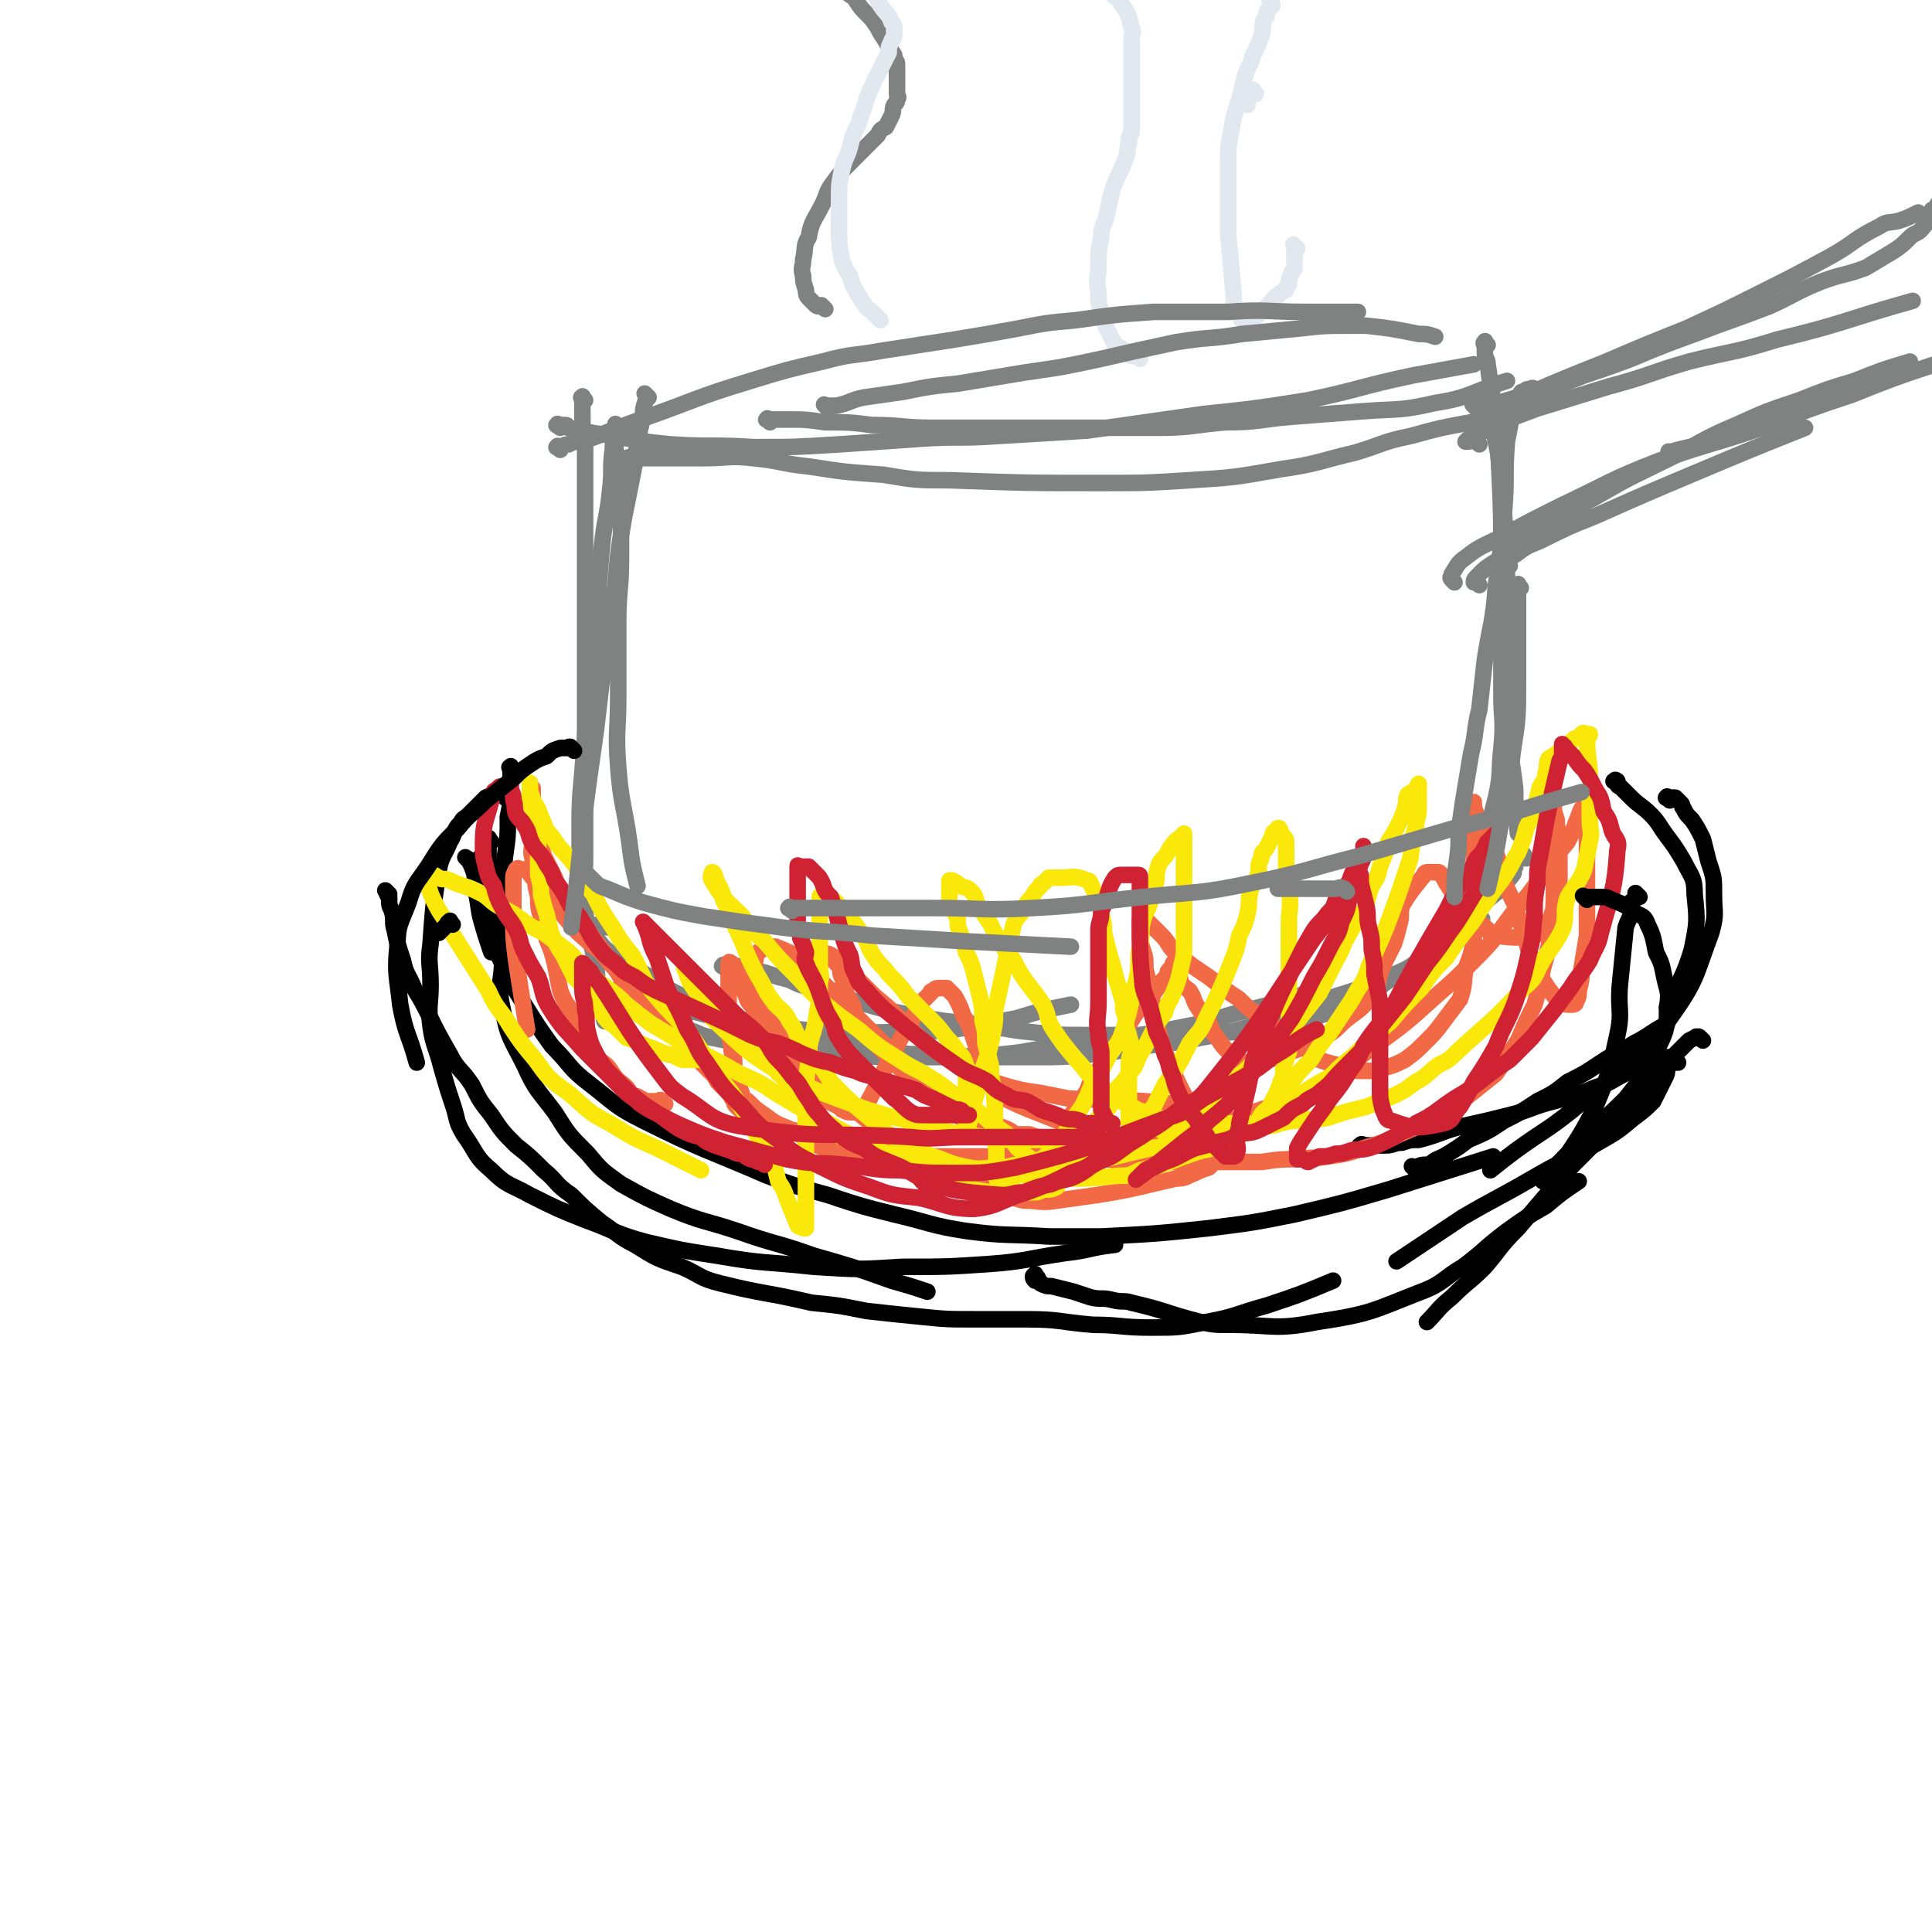 <svg viewBox='0 0 700 700' version='1.1' xmlns='http://www.w3.org/2000/svg' xmlns:xlink='http://www.w3.org/1999/xlink'><g fill='none' stroke='#000000' stroke-width='6' stroke-linecap='round' stroke-linejoin='round'><path d='M186,279c-1,-1 -1,-2 -1,-1 -1,0 0,0 0,1 0,1 0,1 0,3 0,2 0,2 0,4 0,5 0,5 -1,10 0,7 0,7 -1,14 -1,9 -1,9 -1,18 0,10 0,10 0,19 0,9 -2,9 0,18 2,11 3,11 8,21 4,9 5,9 11,17 5,8 5,8 12,15 5,6 5,6 12,11 9,5 9,5 18,9 12,5 12,4 24,8 14,5 14,4 28,9 14,4 14,4 28,9 7,2 7,2 13,4 '/><path d='M175,312c-1,-1 -1,-2 -1,-1 -1,1 0,2 0,5 0,3 0,3 0,7 0,4 0,4 1,9 2,8 2,8 6,15 4,9 4,9 9,17 5,8 5,8 10,15 7,7 6,8 14,14 9,7 9,8 19,13 22,11 22,10 45,20 11,4 11,4 22,7 12,4 12,4 24,7 13,3 13,4 26,6 15,2 15,1 30,2 10,0 10,0 19,0 20,-1 20,-1 39,-3 16,-2 16,-2 31,-5 17,-4 17,-4 34,-9 19,-6 19,-6 38,-12 '/><path d='M183,289c-1,-1 -1,-1 -1,-1 -1,-1 -1,0 -2,0 -2,0 -2,0 -4,1 -1,1 -1,1 -2,2 -2,2 -2,2 -4,4 -2,2 -2,1 -3,3 -3,3 -2,4 -4,7 -2,5 -3,5 -4,10 -2,13 -2,13 -3,27 -1,7 0,7 0,15 0,7 -1,7 0,15 1,7 2,7 4,15 2,7 2,7 4,13 2,6 1,6 4,11 5,7 4,8 10,13 6,6 7,5 14,9 10,5 10,5 20,9 11,4 11,5 22,8 13,3 13,3 26,5 17,3 17,2 35,4 16,1 16,1 32,0 16,0 16,0 31,-1 14,-1 14,-2 28,-4 9,-1 9,-2 18,-3 '/><path d='M141,324c-1,-1 -2,-2 -1,-1 0,0 0,1 1,2 0,3 0,3 1,5 1,4 0,4 1,7 1,5 1,5 3,11 1,5 2,5 4,10 3,5 3,5 6,11 3,6 3,6 7,13 3,6 4,5 8,11 3,6 3,6 7,11 4,6 4,6 9,11 5,4 5,4 10,9 5,4 4,5 10,9 5,5 5,5 11,10 6,4 6,5 12,8 8,5 8,5 17,8 7,3 6,4 14,6 16,4 16,3 33,7 10,1 10,1 20,3 9,1 9,1 19,2 10,1 10,1 20,1 9,0 9,0 19,0 12,0 12,1 24,2 10,0 10,1 21,1 10,0 10,0 20,-2 11,-2 11,-3 22,-6 12,-4 12,-4 24,-9 '/><path d='M376,463c-1,-1 -1,-2 -1,-1 -1,0 -1,1 0,2 0,0 1,0 1,0 1,0 1,1 1,1 2,1 2,1 4,1 4,1 4,1 8,2 3,1 3,1 6,2 4,1 4,0 8,1 4,1 4,0 7,1 13,3 13,4 25,7 5,1 5,1 11,1 15,0 16,2 31,-1 20,-3 20,-4 38,-11 8,-3 8,-5 15,-9 8,-6 8,-7 16,-13 7,-5 7,-5 14,-9 6,-5 6,-5 12,-9 '/><path d='M494,416c-1,-1 -2,-1 -1,-1 0,-1 1,0 2,0 2,0 2,0 3,0 2,0 2,0 4,0 3,0 3,-1 6,-1 3,-1 3,-1 6,-1 8,-2 8,-3 16,-5 9,-2 9,-2 17,-4 8,-2 8,-3 16,-5 7,-2 8,-2 15,-5 7,-2 6,-3 13,-6 6,-3 6,-3 13,-5 '/><path d='M513,424c-1,-1 -1,-1 -1,-1 -1,-1 0,0 0,0 0,0 1,0 1,0 2,-1 2,-1 5,-1 2,-2 3,-2 5,-3 5,-3 5,-3 9,-6 7,-3 7,-3 13,-7 6,-3 6,-3 12,-7 6,-3 6,-3 11,-7 6,-3 6,-3 12,-7 6,-4 6,-3 12,-7 6,-3 6,-4 12,-7 '/><path d='M617,377c-1,-1 -1,-1 -1,-1 -1,-1 -1,0 -1,0 0,0 0,0 0,0 0,0 0,0 0,0 -1,-1 0,0 0,0 -1,0 -1,0 -3,1 -1,1 -1,1 -3,3 -2,2 -2,2 -5,5 -2,2 -2,3 -4,6 -3,3 -3,4 -6,7 -5,5 -6,5 -11,10 -4,5 -4,5 -9,10 -6,6 -6,6 -12,13 -6,7 -6,7 -12,14 -7,7 -6,7 -12,14 -6,6 -6,5 -12,11 -5,4 -5,5 -9,9 '/><path d='M608,385c-1,-1 -1,-2 -1,-1 -1,0 -1,1 -1,1 -1,1 -1,1 -2,2 0,2 0,2 -1,4 -1,2 -1,2 -2,4 -1,2 -1,2 -2,4 -3,3 -3,3 -7,6 -6,5 -6,5 -13,9 -12,7 -12,6 -24,13 -12,7 -13,7 -25,14 -12,8 -12,8 -24,16 '/><path d='M170,312c-1,-1 -2,-2 -1,-1 0,0 1,0 1,1 1,2 1,2 2,5 0,4 0,4 1,9 1,7 1,6 3,13 1,3 1,3 2,6 '/><path d='M178,305c-1,-1 -1,-2 -1,-1 -1,0 0,0 0,1 0,2 0,2 0,5 0,8 0,8 0,17 0,5 0,5 0,10 '/></g>
<g fill='none' stroke='#808282' stroke-width='6' stroke-linecap='round' stroke-linejoin='round'><path d='M224,165c-1,-1 -1,-1 -1,-1 -1,-1 0,-1 0,-1 0,-1 0,-1 0,-2 0,-1 0,-1 0,-2 0,-1 0,-1 0,-2 0,-1 0,-1 0,-1 0,-1 0,-1 0,-1 0,-1 0,-2 0,-1 0,0 0,1 0,2 0,4 -1,3 -1,7 -1,7 0,7 -1,15 -1,10 -2,10 -3,21 -1,12 -1,12 -2,25 -1,14 -1,14 -3,29 -1,14 -1,14 -2,27 -1,11 -1,11 -1,23 0,7 0,7 0,14 0,9 0,9 0,18 '/><path d='M212,145c-1,-1 -1,-2 -1,-1 -1,0 0,0 0,1 0,2 0,2 0,4 0,6 0,6 1,11 0,8 0,8 0,15 0,10 0,10 0,19 0,12 0,12 0,23 0,12 0,12 0,23 0,13 0,13 0,26 0,10 0,10 0,20 0,12 0,12 0,24 0,10 -1,10 0,20 1,10 2,10 4,20 1,10 1,10 3,20 '/><path d='M225,360c-1,-1 -2,-2 -1,-1 0,0 1,0 3,1 2,1 2,0 3,1 3,1 3,2 6,3 6,1 6,1 12,2 7,1 7,2 14,3 9,2 9,2 18,3 10,1 10,1 20,2 11,1 11,0 22,0 12,0 12,0 24,-1 11,-2 11,-2 22,-4 10,-3 10,-3 20,-5 '/><path d='M220,336c-1,-1 -1,-1 -1,-1 -1,-1 -1,0 -1,0 -1,0 -1,0 -1,0 -1,0 -1,0 -1,1 0,0 0,1 0,2 0,1 -1,1 0,2 2,2 2,3 5,5 5,4 5,3 11,7 9,5 8,6 18,10 10,5 10,4 21,8 11,3 11,4 22,6 11,3 11,3 23,4 11,2 12,2 23,2 12,1 12,1 24,0 11,-1 11,-2 22,-3 12,-2 12,-2 23,-3 11,-2 11,-2 21,-4 11,-2 11,-3 23,-6 12,-3 12,-3 24,-7 '/><path d='M263,351c-1,-1 -2,-1 -1,-1 0,-1 0,0 1,0 2,0 2,0 4,0 3,1 3,1 6,2 3,0 3,0 6,1 3,1 3,1 7,2 4,2 4,2 9,3 8,3 8,3 16,5 10,3 10,3 20,5 11,2 11,2 22,3 10,1 10,2 21,3 9,1 9,1 18,1 5,0 5,0 11,0 8,0 8,0 16,0 12,0 12,0 23,-1 10,0 10,0 20,-2 8,-1 8,-1 16,-4 7,-2 7,-2 14,-6 5,-2 5,-2 10,-6 10,-6 9,-6 19,-13 8,-5 8,-5 16,-10 '/><path d='M240,372c-1,-1 -2,-2 -1,-1 1,0 2,0 4,1 3,1 3,0 6,1 4,1 4,2 9,3 5,1 5,1 11,2 9,1 9,2 18,2 10,2 10,1 20,2 11,1 11,1 23,1 12,0 12,0 24,0 11,0 11,0 22,0 9,0 9,0 19,-1 10,-1 10,-1 19,-3 11,-1 11,-1 21,-3 11,-2 11,-2 21,-5 11,-4 11,-4 22,-8 11,-4 11,-3 22,-8 11,-4 11,-5 21,-10 3,-1 3,-1 5,-2 '/><path d='M539,125c-1,-1 -1,-2 -1,-1 -1,0 0,1 0,2 0,1 0,1 0,2 0,2 1,2 1,4 1,7 1,7 2,13 2,21 2,21 4,42 1,14 1,14 1,28 1,14 1,14 1,27 1,12 0,12 0,23 0,11 1,11 2,21 0,8 0,8 1,16 '/><path d='M539,148c-1,-1 -2,-2 -1,-1 0,0 0,0 1,1 1,1 1,1 1,3 1,2 1,2 1,5 1,4 1,4 2,9 1,21 1,21 1,43 0,11 0,11 0,22 0,11 0,11 0,22 0,9 1,9 0,19 -1,9 0,9 -2,18 -2,8 -2,8 -5,17 -2,9 -2,9 -4,18 -3,7 -2,7 -5,13 -3,7 -3,7 -8,13 -5,6 -5,6 -10,12 '/><path d='M553,311c-1,-1 -1,-2 -1,-1 -1,0 -1,0 -2,1 -1,1 -1,1 -1,3 -1,1 0,2 -1,3 -4,5 -4,5 -9,9 -7,6 -7,6 -14,11 -4,4 -4,4 -8,7 '/><path d='M547,205c-1,-1 -1,-1 -1,-1 -1,-1 0,-1 0,-1 1,-1 1,-1 1,-1 1,-1 1,-1 2,-1 4,-3 4,-3 9,-5 10,-5 10,-5 20,-9 18,-8 18,-8 37,-16 19,-8 19,-8 39,-16 '/><path d='M536,212c-1,-1 -1,-1 -1,-1 -1,-1 -1,0 -1,0 0,-1 0,-1 2,-3 2,-2 2,-2 5,-4 5,-3 5,-3 10,-7 5,-3 5,-3 11,-7 9,-6 9,-6 18,-11 12,-7 13,-7 25,-13 12,-6 12,-7 24,-12 11,-5 11,-5 23,-9 10,-4 10,-4 20,-7 10,-4 10,-4 20,-7 '/><path d='M536,161c-1,-1 -1,-1 -1,-1 -2,-1 -2,0 -3,0 0,0 0,0 -1,0 0,0 0,0 0,0 1,-1 1,-1 3,-2 4,-2 4,-2 7,-4 8,-3 8,-3 16,-6 13,-4 13,-4 26,-8 15,-4 15,-5 29,-9 16,-4 16,-3 32,-8 25,-6 24,-7 49,-14 '/><path d='M551,146c-1,-1 -2,-1 -1,-1 0,-1 0,0 1,0 1,0 1,0 1,0 2,-1 2,-1 4,-1 4,-2 4,-2 8,-4 5,-2 5,-2 10,-4 9,-3 9,-3 17,-6 12,-5 12,-5 23,-9 13,-5 14,-5 27,-10 9,-4 9,-5 19,-9 8,-3 8,-2 16,-5 5,-3 5,-3 10,-6 3,-2 3,-2 6,-5 2,-2 3,-1 5,-4 1,-1 1,-1 2,-3 0,-1 0,-1 1,-2 0,0 0,0 0,0 1,0 1,0 1,0 1,0 1,0 1,0 1,-1 0,-3 0,-3 0,0 0,1 -1,2 0,0 -1,0 -1,0 0,0 0,1 0,1 0,2 0,2 0,3 '/><path d='M606,165c-1,-1 -1,-1 -1,-1 -1,-1 0,0 0,0 0,0 0,0 0,0 0,0 -1,0 0,0 2,-1 3,-1 7,-2 4,-1 4,-1 8,-2 8,-2 8,-2 15,-5 10,-3 10,-3 19,-7 7,-3 7,-3 14,-5 6,-3 6,-3 12,-5 6,-3 6,-3 12,-5 '/><path d='M203,155c-1,-1 -2,-1 -1,-1 0,-1 0,0 1,0 1,0 1,0 2,0 1,0 0,1 1,1 9,2 9,2 17,3 10,2 10,2 20,3 15,1 15,0 30,1 15,0 15,0 31,-1 15,-1 15,-1 29,-2 14,-1 14,0 28,-1 17,-1 17,-1 33,-2 21,-3 21,-3 42,-6 19,-2 19,-2 38,-5 19,-4 19,-5 38,-9 11,-2 11,-2 22,-4 '/><path d='M279,153c-1,-1 -2,-1 -1,-1 0,-1 0,0 1,0 1,0 1,0 1,0 3,0 3,0 6,0 6,0 6,0 13,1 9,0 9,0 17,1 11,0 11,1 22,1 13,0 13,0 26,0 14,0 14,0 29,0 13,0 13,0 26,0 13,0 13,-1 25,-2 12,0 12,-1 24,-2 13,-1 13,-1 26,-2 13,-1 13,0 26,-3 13,-2 13,-4 26,-8 '/><path d='M299,112c-1,-1 -1,-1 -1,-1 -1,-1 0,0 0,0 0,0 0,0 0,0 0,0 0,0 0,0 -1,-1 0,0 0,0 0,0 -1,0 -1,0 -1,0 -1,0 -2,-1 -1,-1 -1,-1 -2,-2 -1,-1 -1,-2 -1,-3 -1,-3 -1,-3 -1,-5 -1,-3 0,-3 0,-6 1,-4 0,-5 2,-8 1,-6 2,-6 5,-12 2,-4 1,-4 4,-8 3,-4 3,-4 6,-7 3,-3 3,-3 6,-6 2,-2 2,-2 4,-4 1,-2 1,-2 3,-3 1,-2 1,-2 2,-4 1,-2 0,-2 1,-4 1,-1 1,-1 1,-2 1,-1 0,-1 0,-2 0,-1 0,-1 0,-2 0,-2 0,-2 0,-3 0,-1 0,-1 0,-2 0,-2 0,-2 0,-4 0,-1 -1,-1 -1,-3 -2,-3 -2,-3 -3,-5 -2,-3 -2,-3 -3,-5 -2,-3 -2,-3 -4,-5 -2,-2 -2,-2 -4,-5 -1,-2 -2,-1 -3,-3 -1,-2 -1,-2 -2,-3 -1,-3 -1,-3 -2,-5 -1,-2 -1,-2 -2,-4 -1,-2 -1,-2 -1,-3 '/></g>
<g fill='none' stroke='#E1E8EF' stroke-width='6' stroke-linecap='round' stroke-linejoin='round'><path d='M319,116c-1,-1 -1,-1 -1,-1 -1,-1 0,0 0,0 0,0 0,0 -1,-1 -1,-1 -1,-1 -1,-1 -1,-1 -2,-1 -3,-3 -1,-1 -1,-2 -2,-3 -2,-4 -2,-3 -3,-7 -2,-3 -2,-3 -3,-6 -1,-6 -1,-6 -1,-11 0,-5 0,-5 0,-10 0,-6 0,-6 1,-11 1,-5 2,-5 3,-9 1,-4 1,-4 3,-8 1,-3 1,-3 2,-6 1,-3 1,-3 2,-6 2,-3 1,-3 3,-6 1,-2 1,-2 2,-4 1,-2 1,-2 2,-4 0,-2 0,-2 1,-4 0,-1 1,-1 1,-2 0,-1 0,-1 0,-3 0,-1 0,-1 -1,-2 -1,-3 -2,-3 -4,-6 -1,-2 -1,-2 -2,-4 -2,-2 -2,-1 -4,-3 -2,-2 -2,-2 -3,-3 -3,-3 -3,-2 -5,-4 -2,-2 -2,-2 -5,-4 -1,-1 -1,-1 -2,-1 '/><path d='M413,130c-1,-1 -1,-1 -1,-1 -1,-1 0,0 0,0 0,0 0,0 0,0 0,0 0,0 -1,0 -1,0 -1,0 -1,0 -2,-1 -2,-2 -4,-3 -2,-1 -2,-1 -3,-3 -1,-2 -1,-2 -2,-4 -1,-3 -2,-3 -2,-6 -1,-3 -1,-3 -1,-7 -1,-5 0,-5 0,-10 0,-5 0,-5 1,-10 0,-4 1,-4 2,-8 1,-5 1,-5 2,-9 1,-3 1,-3 3,-7 1,-3 1,-2 2,-5 1,-2 0,-2 1,-5 0,-2 0,-2 1,-4 0,-2 0,-2 0,-4 0,-2 0,-2 0,-4 0,-1 0,-1 0,-3 0,-2 0,-2 0,-3 0,-3 0,-3 0,-5 0,-2 0,-2 0,-5 0,-2 0,-2 0,-4 0,-3 0,-3 0,-5 0,-3 1,-3 0,-5 -1,-4 -1,-5 -4,-9 -1,-2 -1,-1 -3,-3 -2,-2 -2,-2 -4,-4 -1,-1 -1,-1 -3,-2 -3,-1 -3,-1 -5,-2 -2,-1 -2,-1 -3,-2 -2,-1 -2,-1 -4,-2 -1,-1 -1,-1 -2,-2 -1,-2 -2,-2 -1,-4 0,-3 1,-4 3,-6 3,-4 3,-4 7,-7 '/><path d='M455,34c-1,-1 -1,-2 -1,-1 -1,0 -1,1 -1,2 -1,1 -1,1 -1,3 '/><path d='M470,90c-1,-1 -1,-1 -1,-1 -1,-1 0,0 0,0 0,1 0,1 0,1 0,1 0,1 0,2 0,1 0,1 0,2 0,2 0,2 0,3 0,1 -1,1 -1,2 -1,2 -1,2 -1,4 -1,1 -1,1 -1,2 -2,1 -2,1 -3,2 -2,1 -1,1 -3,3 -1,1 -1,1 -2,2 -1,1 -1,1 -2,2 -1,1 -1,1 -1,1 -2,1 -2,1 -3,2 -1,0 -1,0 -2,-1 -1,-1 0,-1 -1,-2 -1,-1 -1,-1 -1,-2 -1,-2 -1,-2 -1,-5 -1,-11 -1,-11 -2,-22 0,-7 0,-7 0,-13 0,-7 0,-7 0,-13 0,-6 0,-6 1,-11 1,-6 1,-6 3,-12 1,-4 1,-4 2,-8 1,-4 2,-4 3,-8 2,-4 2,-4 3,-7 1,-3 0,-3 1,-6 1,-1 1,-1 1,-3 1,-1 1,-1 2,-2 0,-1 -1,-1 -1,-2 0,0 0,0 0,-1 0,-1 0,-1 0,-2 0,-1 0,-1 0,-2 0,-2 0,-2 0,-3 0,-2 0,-2 0,-3 0,-3 0,-3 2,-6 1,-4 2,-3 4,-7 1,-1 1,-1 2,-3 '/></g>
<g fill='none' stroke='#F26946' stroke-width='6' stroke-linecap='round' stroke-linejoin='round'><path d='M241,400c-1,-1 -1,-1 -1,-1 -1,-1 -1,0 -2,0 0,0 0,0 -1,0 -1,0 -1,0 -2,0 0,0 0,0 -1,0 -1,0 -1,-1 -2,-1 -1,-1 -2,-1 -3,-1 -1,-1 -1,-2 -2,-3 -2,-2 -3,-2 -5,-5 -2,-3 -2,-3 -5,-5 -2,-4 -2,-4 -4,-7 -3,-4 -3,-4 -5,-9 -3,-5 -3,-4 -5,-9 -1,-5 -1,-5 -2,-10 -1,-4 -1,-4 -3,-9 -1,-4 -1,-4 -2,-8 -1,-3 -1,-4 -1,-7 -1,-4 -1,-4 -1,-7 -1,-4 -1,-4 -1,-7 -1,-3 0,-3 0,-7 0,-3 0,-3 0,-6 0,-2 0,-2 0,-4 0,-2 0,-2 0,-4 0,-2 0,-2 0,-4 0,0 0,-1 0,0 0,0 0,1 0,2 0,3 0,3 0,7 0,3 0,3 1,7 1,4 2,4 3,8 2,4 2,4 4,8 2,5 2,5 4,9 4,5 4,5 8,10 3,5 4,5 7,10 4,4 3,5 7,9 4,4 4,4 7,8 4,4 4,4 7,7 3,3 3,4 6,7 5,5 5,5 10,10 2,2 2,2 3,4 2,2 2,2 4,4 1,1 1,2 2,3 0,1 0,1 1,2 0,0 0,0 1,1 0,0 0,0 1,1 0,0 0,-1 0,-1 0,-1 0,-1 0,-2 0,-3 0,-3 -1,-6 0,-2 0,-2 -1,-5 -1,-2 -1,-2 -1,-5 -1,-3 -1,-3 -1,-6 -1,-3 -1,-2 -1,-5 -1,-3 0,-3 0,-6 0,-3 0,-3 0,-6 0,-2 0,-2 0,-4 0,-2 0,-2 0,-4 0,-1 0,-1 0,-2 0,0 0,0 0,0 0,-1 0,-1 0,-2 0,0 0,0 0,0 0,-1 1,0 1,0 1,1 1,1 2,2 0,1 0,1 1,2 0,2 0,2 1,4 1,1 0,1 1,3 1,3 1,3 3,5 1,3 1,3 2,6 1,4 0,4 2,7 2,4 3,4 6,7 2,2 3,2 5,5 2,2 2,3 5,5 2,2 2,2 4,3 3,1 3,1 5,2 2,1 2,1 3,2 1,0 1,1 3,1 1,0 1,0 2,0 1,0 2,0 3,-1 7,-13 7,-14 14,-27 2,-2 2,-2 3,-4 1,-3 1,-3 2,-5 1,-2 1,-2 3,-4 1,-1 1,-1 2,-2 0,0 0,-1 1,-1 1,-1 1,-1 3,-1 0,0 0,0 0,0 1,0 1,0 2,0 1,1 1,1 2,2 1,1 1,1 2,3 1,2 1,2 2,5 2,3 2,3 3,6 1,3 1,3 2,6 1,3 1,3 3,6 1,3 0,3 2,6 1,2 1,3 3,5 10,5 11,5 21,9 2,1 2,0 4,-1 2,-2 2,-2 3,-4 2,-3 2,-3 4,-6 1,-3 1,-3 3,-6 7,-10 7,-10 14,-21 2,-3 3,-3 5,-6 2,-2 2,-2 4,-5 1,-2 2,-2 3,-4 0,-1 0,-1 1,-2 1,-1 1,-1 1,-2 1,-1 1,-1 1,-1 0,-1 0,-2 0,-1 0,0 0,1 0,2 0,2 1,2 1,4 1,1 0,1 1,3 1,2 2,2 3,3 2,3 1,3 3,6 2,3 2,3 4,5 1,3 1,4 3,6 2,3 2,3 4,5 1,2 1,2 3,3 2,1 3,1 5,1 3,0 3,0 6,-1 5,-1 5,-1 9,-3 5,-2 6,-2 11,-5 4,-2 4,-2 8,-6 5,-4 6,-4 10,-9 3,-5 2,-6 4,-11 2,-4 2,-4 4,-8 1,-3 1,-3 2,-7 1,-3 0,-4 1,-7 3,-5 4,-6 8,-11 0,-1 1,-1 2,-1 1,0 1,0 2,0 1,0 1,0 1,0 1,0 1,1 2,2 1,2 1,2 3,5 2,2 2,2 4,5 2,2 1,2 3,4 2,2 3,2 5,4 2,1 1,3 4,3 8,1 9,1 17,-1 2,-1 2,-3 3,-6 1,-3 1,-3 2,-6 0,-3 0,-3 1,-7 0,-3 0,-3 0,-7 0,-4 0,-4 0,-8 0,-3 -1,-3 -1,-7 -1,-3 -1,-3 -1,-5 -1,-3 -1,-3 -2,-5 0,-1 0,-1 0,-3 0,-1 0,-1 0,-2 0,-1 0,-1 0,-1 0,-1 0,-1 0,-1 0,-1 0,-2 0,-1 0,3 0,4 0,8 0,8 1,8 1,15 1,9 1,9 1,18 0,8 0,9 -1,17 -1,7 -1,7 -3,14 -1,6 -1,6 -3,13 -3,6 -3,6 -6,13 -4,6 -4,6 -8,12 -5,4 -5,4 -10,8 -6,4 -6,4 -12,8 -6,3 -6,3 -13,6 -6,3 -6,3 -13,5 -6,2 -6,2 -13,3 -5,1 -5,0 -11,1 -6,0 -6,0 -13,1 -6,0 -6,0 -12,0 -6,0 -6,0 -13,0 -5,0 -5,0 -9,0 -5,0 -5,0 -9,0 -4,0 -4,1 -7,0 -6,-1 -6,-1 -11,-3 -4,-1 -5,-1 -9,-2 -4,-1 -4,-1 -7,-2 -4,-2 -4,-2 -7,-3 -3,0 -3,0 -5,0 -3,-2 -3,-2 -6,-3 -2,-2 -2,-2 -5,-3 -3,-1 -3,-2 -6,-3 -3,-2 -3,-2 -6,-4 -7,-4 -7,-4 -14,-9 -1,-1 -1,-1 -3,-3 -2,-2 -2,-2 -4,-4 -1,-1 -1,-1 -3,-3 -2,-2 -2,-2 -3,-3 -3,-3 -3,-3 -6,-6 -2,-2 -2,-2 -5,-5 -2,-2 -2,-2 -5,-5 -2,-2 -2,-2 -4,-4 -2,-2 -2,-3 -3,-5 -2,-2 -2,-2 -4,-3 -5,-3 -5,-3 -10,-5 -2,0 -2,0 -3,0 -1,0 -1,0 -2,1 -1,1 -2,1 -2,2 -1,6 -1,7 0,13 1,6 2,6 5,11 5,8 5,8 11,15 7,7 7,7 16,14 7,6 7,6 15,12 7,5 7,5 13,9 7,4 7,5 13,7 7,3 8,2 15,5 4,1 4,2 9,3 6,0 6,1 12,0 22,-3 22,-3 43,-8 4,0 4,-1 7,-2 2,-1 2,-1 5,-2 1,-1 1,-1 3,-3 0,0 1,0 1,-1 0,-1 0,-1 0,-1 -2,-1 -2,0 -4,0 -3,0 -3,0 -5,0 -5,0 -5,0 -11,0 -5,0 -5,0 -10,0 -4,0 -4,0 -9,0 -5,0 -5,0 -10,0 -5,0 -5,-1 -10,-1 -4,-1 -4,0 -7,-1 -4,0 -4,0 -7,-1 -4,-1 -4,-1 -7,-2 -4,-2 -3,-2 -6,-4 -3,-1 -3,-1 -6,-3 -3,-2 -4,-2 -7,-5 -5,-3 -4,-3 -9,-7 -3,-3 -4,-3 -7,-6 -3,-3 -3,-3 -6,-6 -3,-3 -3,-3 -6,-6 -2,-2 -2,-2 -4,-5 -2,-3 -1,-4 -2,-7 -2,-3 -2,-3 -3,-6 -1,-2 0,-2 -1,-4 -1,-2 0,-2 -1,-4 -2,-2 -2,-2 -4,-4 0,0 -1,0 0,0 0,-1 0,0 1,0 2,1 2,1 4,3 2,1 2,2 4,4 4,4 4,4 8,8 6,5 6,5 11,10 5,5 5,5 10,9 6,4 6,4 13,8 6,3 6,3 12,5 7,2 7,2 14,3 5,1 5,1 10,2 20,1 20,0 39,2 4,0 4,0 7,1 2,1 2,1 5,2 2,1 2,0 3,1 2,1 2,1 3,1 0,1 0,1 1,2 0,0 0,0 0,1 0,0 0,1 0,1 0,0 -1,0 -1,0 -1,0 -1,0 -1,0 -1,0 -1,0 -3,0 -2,0 -2,1 -3,0 -3,-2 -3,-2 -4,-5 -6,-11 -6,-11 -11,-23 -2,-6 -2,-6 -3,-11 -1,-5 -1,-5 -2,-10 -1,-5 -1,-5 -2,-9 0,-4 0,-4 -1,-7 -1,-3 -1,-3 -1,-6 0,-2 0,-2 0,-3 0,-1 0,-1 0,-2 0,0 1,0 2,0 0,0 0,0 1,1 2,2 2,2 5,5 3,3 2,4 6,7 5,4 5,4 11,8 5,4 5,4 11,8 4,4 4,4 9,7 5,4 5,4 10,7 5,4 5,4 10,8 3,1 3,1 7,2 4,2 4,2 9,2 4,0 4,0 7,-1 4,-1 4,-1 8,-3 4,-3 4,-3 8,-7 3,-3 3,-3 6,-7 3,-4 3,-4 6,-8 2,-6 1,-6 2,-11 2,-5 2,-5 3,-10 0,-5 0,-5 0,-10 0,-4 0,-4 0,-8 0,-10 0,-10 0,-21 0,-3 0,-3 0,-5 0,-2 0,-2 0,-3 0,-1 0,-1 0,-2 0,-1 0,-2 0,-1 0,1 0,2 1,4 1,2 1,2 2,4 2,4 2,4 4,8 2,4 2,5 3,10 2,5 2,5 5,11 1,5 2,5 3,11 2,4 1,4 3,8 4,8 4,9 9,15 2,2 3,2 5,2 1,0 2,0 2,-1 1,-2 1,-2 1,-4 1,-4 1,-4 1,-8 1,-6 1,-6 2,-12 0,-5 0,-5 0,-11 0,-4 0,-4 0,-9 0,-4 0,-4 0,-9 0,-4 0,-4 0,-8 0,-2 0,-2 0,-4 0,-2 1,-3 0,-4 0,-1 -2,-1 -2,-1 -1,2 -1,3 -2,5 -1,3 -1,3 -3,7 -5,6 -5,6 -9,12 -5,7 -5,7 -11,14 -6,8 -6,9 -13,16 -8,8 -8,8 -16,15 -10,9 -10,9 -21,17 -10,7 -9,8 -20,14 -11,6 -12,6 -24,10 -10,4 -11,4 -21,7 -10,3 -10,3 -21,5 -10,2 -10,2 -20,3 -4,1 -4,0 -9,0 -6,1 -6,1 -12,1 -5,0 -5,0 -10,0 -6,0 -6,0 -11,0 -8,0 -8,0 -16,0 -6,0 -6,0 -11,0 -6,0 -6,0 -11,0 -3,0 -3,0 -7,-1 -3,-1 -3,-1 -6,-2 -3,-1 -3,-1 -6,-2 -2,-2 -2,-2 -4,-4 -2,-1 -2,0 -3,-1 -5,-2 -5,-2 -9,-5 -3,-2 -3,-2 -6,-5 -3,-2 -3,-2 -6,-5 -4,-4 -4,-4 -8,-8 -10,-9 -10,-9 -21,-19 -4,-4 -4,-4 -8,-9 -4,-4 -3,-5 -7,-9 -3,-4 -3,-4 -7,-7 -3,-3 -4,-3 -7,-7 -3,-3 -3,-4 -6,-7 -2,-3 -2,-4 -5,-7 -1,-2 -1,-1 -3,-3 -1,-1 -1,-2 -3,-3 -1,0 -1,0 -2,0 0,0 0,-1 -1,0 -1,2 -1,2 -1,4 0,6 0,6 0,12 0,9 0,9 1,17 2,13 2,13 4,25 '/></g>
<g fill='none' stroke='#FAE80B' stroke-width='6' stroke-linecap='round' stroke-linejoin='round'><path d='M256,385c-1,-1 -1,-1 -1,-1 -1,-1 -1,0 -2,0 0,0 0,0 -1,0 -1,0 -1,0 -2,0 -1,0 -1,0 -2,0 -2,0 -2,-1 -3,-1 -2,-1 -2,-1 -3,-1 -3,-1 -3,-1 -5,-2 -3,-1 -3,-1 -5,-2 -2,-1 -2,-1 -5,-2 -2,-2 -2,-2 -4,-4 -3,-2 -3,-2 -5,-5 -3,-3 -3,-3 -5,-6 -2,-4 -2,-4 -5,-7 -2,-4 -2,-4 -4,-8 -2,-3 -2,-3 -4,-7 -1,-3 -1,-4 -2,-8 -1,-3 -1,-3 -2,-7 0,-3 0,-3 -1,-7 0,-3 0,-3 0,-7 0,-4 0,-4 0,-7 0,-3 -1,-3 -1,-6 -1,-2 -1,-2 -1,-4 -1,-1 -1,-2 -1,-3 0,-2 0,-2 0,-3 0,0 0,0 0,-1 0,-1 0,-1 0,-1 0,-1 0,-2 0,-1 0,0 0,1 0,2 0,2 1,2 1,4 2,3 2,3 3,6 2,4 1,4 4,7 3,5 4,5 8,10 3,5 3,6 7,11 3,6 3,6 7,12 3,5 3,5 7,10 4,7 3,7 7,13 5,6 5,6 11,12 4,5 4,5 8,11 4,5 4,5 7,10 4,5 4,5 7,10 4,5 3,5 6,11 2,3 2,3 4,7 2,3 2,4 3,8 2,3 2,3 3,6 2,5 2,5 4,10 1,1 1,0 2,1 0,0 0,0 1,0 0,0 0,0 0,-1 0,-1 0,-1 0,-3 0,-2 0,-2 0,-3 0,-4 0,-4 0,-8 0,-4 0,-4 0,-8 0,-4 0,-4 0,-8 0,-15 -1,-15 1,-30 0,-9 2,-8 3,-17 1,-5 1,-5 1,-11 1,-3 0,-3 0,-7 0,-3 0,-3 0,-6 0,-3 0,-3 0,-6 0,-3 0,-3 0,-5 0,-2 0,-2 0,-4 0,-1 0,-1 0,-2 0,0 0,0 0,0 0,-1 0,-1 0,-1 0,-1 1,0 1,0 1,0 1,0 1,0 1,0 1,0 1,0 2,1 2,1 3,2 2,2 2,2 4,4 1,2 1,2 3,4 2,3 2,3 4,6 1,3 1,3 3,6 2,3 3,3 5,6 4,4 4,4 7,8 4,4 4,4 8,8 3,3 3,3 6,7 2,2 2,2 4,5 2,2 2,2 3,5 1,2 0,2 0,4 0,5 0,5 0,10 0,2 0,2 0,4 0,1 0,1 0,2 0,1 0,1 0,2 0,0 0,0 0,1 0,0 0,0 0,1 0,0 0,-1 0,-1 0,0 0,0 0,0 1,-1 1,-1 1,-2 1,-2 1,-2 1,-4 1,-2 1,-2 1,-4 1,-3 1,-4 2,-6 1,-6 1,-6 3,-11 1,-4 1,-4 2,-9 1,-5 0,-5 1,-9 3,-14 3,-14 6,-28 1,-4 2,-3 4,-7 1,-2 1,-2 3,-4 1,-2 1,-2 3,-4 0,-1 0,0 1,-1 1,-1 1,-1 2,-2 0,0 0,0 1,0 0,0 0,0 1,0 1,0 1,0 2,0 5,0 5,-1 10,1 1,0 1,1 2,3 1,2 1,2 2,4 1,2 1,3 1,5 1,4 1,4 1,7 1,4 1,4 2,8 1,3 1,3 2,7 1,4 1,3 2,7 1,3 1,3 1,6 1,3 1,3 1,6 1,3 1,3 2,7 0,3 -1,3 -1,7 0,3 0,3 0,6 0,2 0,2 0,4 0,2 0,2 0,4 0,2 0,2 0,3 0,1 0,1 0,2 0,0 0,0 0,1 0,0 0,0 0,1 0,0 0,0 0,0 1,0 1,0 1,0 2,-1 2,-1 4,-3 2,-1 2,-1 4,-3 2,-4 2,-4 4,-8 5,-7 5,-7 9,-15 3,-4 4,-4 6,-9 5,-10 5,-10 9,-20 2,-5 2,-5 3,-10 2,-4 2,-4 3,-8 1,-4 0,-4 1,-8 1,-4 2,-3 3,-7 0,-3 0,-3 1,-5 0,-3 1,-2 2,-4 1,-2 1,-2 2,-4 0,-1 0,-1 1,-2 1,-1 1,-1 1,-1 1,0 0,0 1,1 0,1 0,1 1,2 1,1 1,1 1,3 0,4 0,4 0,7 0,5 1,5 1,10 1,6 0,6 0,11 0,15 0,15 0,31 0,5 0,5 0,9 0,4 0,4 0,7 -1,3 -1,3 -2,6 0,3 0,3 -1,5 -1,3 -1,3 -2,5 -1,2 -1,2 -2,4 -2,2 -3,2 -4,5 0,0 0,0 0,1 0,0 0,0 0,1 0,0 0,-1 0,-1 1,0 1,0 2,0 3,-2 2,-2 5,-5 4,-3 4,-3 8,-5 5,-4 6,-4 11,-7 4,-4 4,-4 9,-8 6,-6 6,-6 13,-12 5,-6 5,-6 11,-12 4,-6 4,-6 9,-11 4,-6 4,-6 8,-11 4,-5 3,-5 7,-10 3,-5 4,-5 7,-10 2,-3 2,-4 4,-7 2,-5 2,-5 3,-9 2,-4 2,-4 3,-7 1,-4 1,-4 2,-8 1,-2 2,-2 2,-5 1,-2 0,-3 1,-5 1,-1 2,-1 3,-2 2,-2 2,-1 3,-3 2,-1 2,-1 3,-2 1,-1 1,0 2,-1 1,-1 1,-1 1,-1 1,-1 1,0 2,0 0,0 0,0 1,0 0,1 -1,1 -1,2 0,7 1,7 1,14 1,3 0,3 0,7 0,4 0,4 0,8 0,4 1,4 0,8 -1,5 -1,5 -2,10 -2,5 -3,5 -6,10 -2,6 0,7 -2,12 -3,6 -4,6 -7,11 -3,5 -2,6 -7,10 -11,12 -12,12 -24,23 -3,3 -3,3 -7,5 -4,3 -4,4 -8,6 -4,3 -4,3 -8,5 -5,2 -5,2 -10,4 -4,1 -4,1 -8,2 -3,1 -3,1 -6,2 -5,1 -5,0 -9,1 -4,0 -4,0 -8,1 -3,1 -3,1 -7,1 -3,0 -3,0 -7,0 -2,0 -2,1 -5,1 -2,1 -2,0 -5,0 -3,0 -3,0 -5,0 -3,0 -3,0 -5,0 -3,0 -3,1 -5,1 -1,0 -1,0 -3,0 -1,0 -1,0 -1,-1 0,0 0,0 0,0 2,-1 2,0 4,-1 3,-2 2,-3 5,-4 3,-3 4,-2 7,-5 3,-2 3,-2 6,-5 5,-3 4,-3 8,-6 5,-5 5,-4 10,-9 5,-4 5,-4 9,-9 4,-5 4,-5 8,-10 3,-6 3,-6 6,-12 3,-5 2,-5 5,-10 2,-4 3,-4 5,-8 2,-4 1,-4 3,-9 2,-3 2,-3 3,-7 2,-5 2,-5 3,-9 2,-3 2,-3 4,-7 1,-2 1,-2 2,-5 1,-3 0,-3 1,-5 1,-1 2,-1 3,-2 1,-1 0,-1 1,-2 0,0 0,0 0,0 0,0 0,1 0,1 0,2 0,2 0,4 0,2 0,2 0,4 0,4 -1,3 -1,7 -2,5 -1,5 -2,11 -2,6 -2,6 -4,12 -5,14 -5,14 -11,27 -2,7 -3,6 -6,12 -4,6 -4,6 -8,12 -4,5 -4,5 -7,10 -4,4 -4,4 -7,8 -4,5 -3,5 -7,10 -3,3 -3,3 -7,6 -4,3 -4,3 -8,6 -6,2 -6,2 -11,3 -6,2 -6,2 -11,4 -6,2 -6,2 -11,3 -4,2 -4,2 -8,2 -10,1 -10,1 -21,1 -2,0 -2,0 -4,0 -2,0 -2,0 -3,0 -2,0 -2,0 -3,0 0,0 0,0 0,0 -1,0 -1,0 -2,-1 0,0 0,0 0,-1 0,-1 0,-1 1,-2 2,-2 2,-1 4,-3 2,-1 2,-1 3,-3 4,-4 4,-4 7,-8 2,-4 2,-4 5,-8 2,-4 2,-4 4,-9 3,-4 3,-4 5,-8 2,-4 3,-4 5,-8 4,-11 3,-11 6,-22 1,-5 0,-6 1,-11 1,-5 0,-5 1,-9 1,-4 2,-4 3,-8 1,-3 1,-4 2,-7 0,-3 0,-3 1,-6 1,-2 2,-2 3,-4 1,-2 1,-2 2,-3 1,-2 1,-1 3,-3 0,0 0,0 0,0 1,-1 1,-1 1,-1 0,0 0,0 0,0 0,1 0,1 0,1 0,1 0,1 0,2 0,3 0,3 0,5 0,3 0,3 0,5 0,5 0,5 0,9 0,5 0,5 0,9 0,5 0,5 0,9 0,4 0,4 -1,8 -1,5 -1,5 -3,10 -1,3 -2,3 -3,7 -3,4 -3,4 -5,8 -2,4 -2,4 -4,7 -2,4 -1,4 -4,7 -2,3 -2,3 -5,6 -1,2 -1,3 -2,6 -2,2 -3,3 -5,5 -2,2 -2,2 -5,4 -6,5 -6,5 -13,10 -1,1 -1,1 -3,2 -2,1 -2,1 -4,2 -1,0 -1,0 -2,1 -1,1 -1,1 -2,1 -2,1 -2,1 -3,1 0,0 0,0 0,0 -1,0 -1,0 -2,0 0,0 0,0 -1,0 -1,0 -1,0 -1,0 0,0 0,-1 0,-1 0,-2 0,-2 0,-4 0,-3 0,-3 0,-5 -1,-11 0,-12 -1,-23 -1,-4 -1,-4 -1,-8 -1,-4 -1,-4 -2,-8 0,-4 0,-4 -1,-8 0,-4 0,-5 -1,-9 -1,-4 -1,-4 -2,-8 -1,-4 -1,-4 -3,-8 -1,-4 -1,-4 -2,-7 -1,-2 -1,-2 -1,-5 -1,-2 -1,-2 -2,-4 -1,-1 -1,-1 -1,-3 0,-1 0,-1 0,-2 0,-1 0,-1 0,-2 0,-2 0,-2 0,-3 1,0 1,0 1,0 2,1 2,1 3,2 2,1 2,0 4,2 2,2 1,3 3,6 2,3 2,3 4,6 2,5 3,4 5,9 4,4 3,4 6,9 4,6 4,5 8,11 2,4 1,4 3,8 4,6 4,6 9,12 3,3 3,4 6,7 3,3 3,3 7,6 4,3 4,2 9,5 3,1 3,2 8,3 4,1 4,0 9,1 5,0 5,1 9,1 4,0 4,0 8,0 3,0 3,0 5,0 3,0 3,0 5,0 1,0 1,0 2,0 1,0 2,0 2,0 0,0 -1,0 -1,0 -1,0 -1,1 -2,1 -5,2 -5,2 -10,3 -7,1 -7,1 -14,3 -8,1 -8,1 -16,2 -9,2 -8,2 -17,4 -19,2 -19,2 -38,4 -4,0 -4,0 -8,0 -4,0 -4,0 -9,0 -3,0 -3,0 -7,-1 -7,-1 -7,-1 -13,-4 -6,-2 -6,-2 -12,-5 -6,-2 -7,-1 -12,-4 -3,-1 -3,-2 -5,-4 -2,-3 -2,-3 -4,-5 -3,-3 -3,-3 -5,-6 -3,-3 -2,-4 -5,-6 -2,-3 -2,-3 -5,-5 -3,-3 -3,-3 -6,-6 -2,-2 -2,-2 -4,-4 -3,-3 -3,-3 -5,-5 -2,-2 -2,-2 -4,-5 -3,-4 -3,-4 -6,-8 0,-1 0,-1 -1,-2 0,-1 -1,-1 -1,-1 -1,-1 -1,-1 -1,-1 -1,-1 -1,-1 -1,-1 0,0 0,0 0,0 1,2 1,3 2,5 2,3 2,3 4,6 2,4 1,4 4,7 11,10 11,11 22,18 9,6 9,5 18,9 8,3 8,3 16,6 10,3 10,3 20,5 7,2 7,3 16,4 7,1 7,1 14,2 7,0 7,0 14,0 6,0 6,0 12,0 4,0 4,0 7,0 4,0 4,0 7,0 2,0 2,0 4,0 1,0 1,0 3,0 0,0 1,0 1,0 0,0 -1,0 -1,0 -4,1 -4,1 -9,3 -5,1 -5,1 -11,2 -6,1 -6,1 -11,2 -5,1 -5,1 -10,2 -4,0 -4,1 -8,1 -6,0 -6,1 -11,0 -5,-1 -5,-1 -10,-3 -6,-2 -6,-2 -12,-5 -8,-4 -8,-5 -14,-10 -6,-5 -6,-5 -12,-11 -4,-4 -3,-5 -7,-9 -3,-4 -3,-3 -6,-7 -2,-4 -1,-4 -4,-8 -2,-4 -2,-3 -5,-6 -3,-4 -3,-4 -5,-8 -6,-10 -5,-11 -10,-21 -1,-3 -1,-3 -2,-5 -1,-2 -1,-2 -2,-4 0,-2 0,-2 -1,-4 0,-1 -1,-1 -1,-2 -1,-2 -1,-4 -2,-4 0,0 -1,2 0,3 4,7 5,7 11,13 3,5 3,5 8,9 5,6 5,6 10,11 5,5 5,6 11,11 6,5 6,5 13,10 7,6 7,6 15,11 6,4 6,3 12,7 5,3 5,4 10,7 4,3 4,3 8,6 4,4 5,4 9,7 3,3 2,4 5,6 3,3 3,2 6,5 2,2 2,2 4,4 1,1 2,1 3,3 0,0 0,1 0,1 -2,1 -2,1 -5,1 -2,1 -2,1 -5,1 -10,0 -10,1 -20,-1 -5,0 -5,-1 -9,-3 -5,-1 -5,-1 -10,-3 -5,-3 -5,-2 -11,-5 -4,-2 -3,-3 -7,-5 -7,-4 -7,-3 -14,-7 -5,-3 -5,-3 -11,-6 -5,-3 -5,-3 -10,-6 -6,-4 -6,-4 -13,-7 -7,-4 -7,-4 -13,-7 -5,-3 -5,-3 -9,-5 -5,-3 -5,-3 -10,-6 -4,-3 -4,-3 -9,-7 -3,-3 -3,-3 -7,-6 -4,-3 -4,-3 -8,-7 -4,-3 -3,-4 -7,-7 -4,-3 -4,-3 -8,-6 -4,-2 -4,-2 -7,-4 -4,-3 -4,-3 -8,-5 -4,-2 -4,-3 -7,-5 -4,-2 -4,-2 -7,-3 -3,-1 -3,-1 -5,-2 -2,-1 -3,0 -4,-1 -1,0 -1,-1 -2,-1 0,0 -1,0 -1,0 -1,0 -1,0 -1,0 -1,1 0,2 0,3 1,4 1,4 3,8 2,4 3,4 5,9 7,11 7,11 14,22 3,7 4,6 8,13 4,6 4,6 9,12 5,7 5,7 12,12 7,6 7,7 15,11 8,5 8,5 17,9 8,4 8,4 16,8 '/></g>
<g fill='none' stroke='#CF2233' stroke-width='6' stroke-linecap='round' stroke-linejoin='round'><path d='M277,422c-1,-1 -1,-1 -1,-1 -1,-1 -1,0 -1,0 -1,0 -1,-1 -3,-1 -2,-1 -2,-1 -3,-2 -2,0 -2,0 -4,-1 -3,-1 -3,-1 -6,-2 -2,-1 -3,-1 -5,-3 -4,-1 -4,-1 -8,-3 -3,-2 -3,-2 -7,-5 -4,-2 -4,-2 -7,-4 -3,-3 -3,-2 -6,-5 -3,-3 -3,-3 -6,-6 -2,-2 -2,-2 -4,-4 -3,-3 -3,-3 -5,-5 -6,-7 -7,-7 -12,-15 -3,-5 -2,-6 -4,-11 -3,-5 -3,-5 -5,-9 -2,-4 -1,-4 -3,-8 -2,-4 -3,-4 -5,-8 -2,-4 -2,-4 -3,-8 -2,-3 -2,-3 -3,-7 -1,-4 -1,-4 -1,-8 0,-8 1,-8 3,-16 0,-2 0,-2 1,-3 0,-1 0,0 1,-1 1,-1 1,-1 1,-1 1,0 1,0 1,0 1,0 1,0 2,0 0,0 0,0 1,0 0,0 0,1 0,1 1,2 1,2 1,4 1,2 0,2 1,5 1,2 2,2 3,4 2,3 1,3 3,7 2,3 3,3 5,7 2,3 2,3 3,6 3,4 3,4 5,8 2,4 3,3 5,7 3,4 2,4 5,8 3,4 3,4 7,7 3,3 3,3 7,5 4,3 4,3 8,5 13,6 13,6 26,12 4,2 4,2 8,4 5,2 5,2 10,3 5,2 5,2 9,4 5,2 5,2 10,3 5,2 5,2 9,3 4,2 4,1 8,3 4,1 4,1 7,2 4,1 4,1 7,2 3,2 3,2 6,3 2,1 2,1 4,2 2,1 2,1 4,2 2,0 2,0 3,1 1,1 2,1 2,1 0,0 -1,0 -2,0 -2,0 -2,0 -3,0 -1,0 -1,0 -3,0 -2,0 -2,0 -4,0 -2,0 -2,0 -4,0 -3,0 -3,0 -5,-1 -3,-2 -3,-3 -6,-5 -2,-2 -2,-2 -5,-5 -2,-2 -2,-2 -4,-4 -3,-3 -3,-3 -5,-5 -3,-3 -3,-3 -5,-6 -2,-3 -2,-3 -3,-7 -3,-5 -3,-5 -5,-11 -2,-6 -3,-6 -5,-11 -1,-2 0,-2 0,-4 -1,-3 -1,-3 -2,-5 0,-3 -1,-2 -1,-5 0,-2 0,-2 0,-3 0,-2 0,-2 0,-4 0,-4 0,-4 0,-8 0,-1 0,-1 0,-2 0,-1 0,-1 0,-1 0,-1 0,-1 0,-1 0,-1 0,-1 0,-2 0,0 0,0 0,0 0,-1 0,0 1,0 1,0 1,0 1,0 1,0 1,0 2,0 0,0 0,0 1,1 1,1 1,1 2,2 1,1 1,1 2,3 1,3 1,3 3,5 1,3 1,3 2,6 1,4 1,4 2,7 1,4 1,4 3,8 1,3 0,4 2,7 1,3 1,3 4,6 6,7 7,7 14,13 10,8 10,8 20,15 5,3 5,2 10,5 3,3 3,3 7,5 3,2 3,1 7,2 4,2 4,3 8,4 3,1 3,1 5,2 3,1 3,0 6,1 2,1 2,1 5,1 1,0 1,0 3,0 1,0 1,0 2,0 1,0 2,0 2,0 0,0 -1,0 -2,-1 -1,-2 -1,-2 -2,-4 0,-3 0,-3 0,-5 0,-3 0,-3 0,-6 0,-4 0,-4 0,-9 0,-4 -1,-3 -1,-7 -1,-6 0,-6 0,-12 0,-4 0,-4 0,-9 0,-4 0,-4 0,-9 0,-4 0,-4 0,-8 0,-3 1,-3 1,-7 1,-2 1,-2 2,-5 1,-3 1,-4 3,-7 1,-1 1,-1 3,-1 1,0 1,0 2,0 1,0 1,0 2,0 0,0 0,0 1,0 1,0 1,0 1,1 0,2 0,2 0,4 0,2 0,2 0,5 0,3 0,3 0,7 0,12 0,12 1,23 1,5 2,5 3,9 1,4 1,4 2,8 2,4 2,4 3,8 2,4 1,4 3,8 1,4 1,4 3,8 2,3 2,3 4,6 2,2 2,3 3,5 2,2 2,2 3,4 1,1 1,1 3,3 1,1 1,1 2,2 1,1 1,1 1,1 1,0 1,0 1,0 1,0 1,0 2,0 0,0 1,0 1,-1 1,-2 0,-3 0,-5 0,-3 1,-3 1,-6 1,-4 1,-4 2,-8 1,-4 1,-4 2,-9 1,-6 1,-6 3,-11 2,-6 2,-6 5,-12 3,-7 3,-7 6,-13 2,-4 2,-4 4,-8 2,-4 2,-4 5,-9 2,-3 3,-3 5,-6 2,-2 2,-2 3,-5 2,-1 2,-1 3,-3 1,-2 1,-2 2,-3 1,-1 1,-1 2,-2 0,0 0,0 1,-1 0,0 0,0 0,0 1,0 1,0 1,0 0,0 0,0 0,0 0,1 0,2 0,3 1,4 1,4 2,8 1,4 0,4 1,8 1,4 1,4 1,8 1,5 1,5 1,9 1,5 1,5 2,10 0,4 0,4 0,8 0,4 0,4 0,8 0,4 0,4 0,9 0,3 0,3 0,7 0,3 0,3 1,7 1,2 1,4 3,4 8,3 10,3 19,1 4,-1 3,-3 6,-6 3,-5 3,-5 5,-9 4,-6 4,-6 8,-13 3,-8 4,-8 7,-16 3,-9 3,-9 5,-18 2,-7 1,-7 2,-13 0,-6 0,-6 1,-12 0,-5 0,-5 1,-10 3,-17 3,-17 7,-34 0,-1 1,-1 1,-2 0,-1 0,-1 0,-3 0,0 0,0 0,0 0,-1 0,-2 0,-1 1,0 1,1 2,2 1,1 1,1 2,2 2,3 2,3 4,5 2,3 2,3 4,7 2,3 2,3 3,8 2,3 2,3 3,7 1,3 3,3 2,7 -1,15 -2,15 -6,30 -1,5 -2,5 -4,10 -3,5 -4,5 -7,10 -3,4 -3,4 -6,8 -4,5 -4,5 -8,10 -4,4 -4,4 -8,8 -6,4 -6,4 -11,8 -4,3 -4,3 -9,6 -3,2 -3,2 -7,5 -3,2 -3,2 -7,4 -2,2 -2,2 -5,3 -3,2 -3,2 -5,3 -4,2 -4,2 -7,3 -4,1 -4,0 -7,1 -3,1 -3,1 -5,1 -3,1 -3,1 -6,1 -2,1 -2,1 -4,2 -1,0 -1,-1 -2,-1 0,0 0,0 -1,0 -1,0 -1,0 -1,0 0,0 0,-1 0,-1 0,-2 0,-2 0,-3 1,-2 1,-2 3,-5 2,-3 2,-3 4,-6 3,-4 3,-4 5,-7 4,-5 4,-5 7,-10 3,-4 3,-4 5,-9 5,-8 6,-7 11,-15 9,-17 9,-17 19,-34 2,-4 2,-4 4,-8 2,-3 2,-3 5,-7 1,-2 1,-2 2,-4 2,-2 2,-2 3,-4 1,-1 0,-1 1,-2 1,-1 1,-1 1,-1 1,-1 1,-1 1,-1 1,-1 1,-1 2,-1 0,-1 -1,0 -1,0 0,0 0,1 0,1 0,4 0,4 -1,8 -1,4 -2,4 -4,8 -3,5 -3,5 -6,10 -3,5 -3,5 -6,9 -4,6 -4,6 -8,11 -4,6 -4,6 -8,12 -4,5 -4,5 -8,10 -4,5 -4,5 -8,10 -3,3 -3,3 -7,7 -4,4 -3,4 -7,7 -3,3 -4,2 -7,5 -4,2 -4,2 -7,5 -4,2 -4,2 -8,4 -4,2 -4,1 -8,2 -4,2 -4,2 -9,3 -3,1 -3,1 -7,2 -5,2 -5,3 -11,5 -2,1 -2,1 -4,2 -1,0 -1,0 -3,1 0,0 0,0 -1,1 -1,1 -1,1 -1,1 -1,1 -2,2 -1,1 3,-2 4,-3 8,-6 5,-4 5,-4 10,-8 4,-3 4,-3 8,-7 6,-5 6,-5 12,-11 4,-6 3,-6 7,-12 6,-7 6,-7 11,-14 4,-7 4,-7 8,-15 3,-5 3,-5 6,-11 2,-4 3,-4 4,-9 2,-4 2,-4 3,-9 1,-3 1,-3 3,-7 0,-2 0,-2 1,-5 1,-2 1,-2 1,-3 0,-1 0,-1 0,-3 0,0 0,-1 0,0 0,0 0,1 0,3 -1,2 -1,1 -2,3 -2,3 -2,3 -3,6 -3,5 -3,5 -5,10 -4,6 -4,6 -8,11 -19,28 -18,29 -39,55 -4,5 -6,4 -11,8 -5,4 -5,4 -10,7 -4,3 -5,3 -9,6 -4,3 -4,3 -9,5 -4,2 -4,3 -8,5 -4,2 -5,1 -9,3 -5,1 -5,1 -10,3 -4,0 -4,1 -8,1 -13,-1 -14,-1 -27,-4 -2,0 -2,-2 -4,-3 -5,-3 -5,-3 -10,-5 -5,-2 -5,-2 -9,-5 -5,-2 -5,-2 -9,-5 -3,-3 -4,-3 -7,-7 -3,-3 -2,-3 -5,-7 -2,-3 -2,-4 -5,-7 -3,-4 -3,-4 -6,-7 -3,-4 -2,-4 -5,-7 -4,-4 -4,-4 -8,-7 -3,-3 -3,-3 -7,-7 -3,-3 -3,-3 -5,-5 -11,-11 -11,-11 -22,-22 -1,-1 -1,-1 -1,-1 0,0 0,0 0,0 1,2 1,2 2,5 1,4 1,4 3,8 2,6 2,6 4,12 4,7 4,7 7,14 4,6 3,7 7,12 6,9 6,9 13,16 6,7 6,7 13,12 7,6 8,6 16,10 8,4 8,4 17,7 8,3 8,3 18,4 9,2 10,4 20,4 9,-1 9,-3 19,-6 8,-3 8,-3 16,-7 6,-2 6,-2 11,-6 1,0 1,-1 2,-2 0,-1 1,-1 1,-2 -1,-1 -1,-1 -2,-2 -3,-1 -3,-1 -6,-1 -6,0 -6,0 -11,0 -8,0 -8,0 -16,0 -9,0 -9,0 -18,0 -10,0 -10,1 -19,0 -31,-2 -32,1 -62,-4 -11,-2 -11,-5 -21,-11 -4,-3 -4,-3 -7,-7 -13,-17 -12,-17 -23,-34 -2,-2 -2,-2 -3,-4 -1,-1 -1,-1 -2,-2 -1,-1 -1,-1 -1,-1 0,0 0,1 0,1 0,2 0,2 0,3 0,3 0,3 0,5 0,4 1,4 1,8 1,4 0,4 1,8 1,4 1,4 3,8 3,5 3,5 7,9 5,5 5,5 10,9 6,4 6,4 12,7 9,4 9,4 18,7 11,3 11,3 22,6 10,2 10,1 21,2 10,1 10,2 20,2 10,1 10,1 20,1 11,0 11,0 22,-2 28,-7 28,-8 55,-18 7,-2 7,-3 13,-7 7,-4 8,-4 15,-8 5,-3 5,-3 10,-7 5,-3 5,-3 9,-6 3,-2 3,-2 7,-4 '/></g>
<g fill='none' stroke='#808282' stroke-width='6' stroke-linecap='round' stroke-linejoin='round'><path d='M235,144c-1,-1 -1,-1 -1,-1 -1,-1 0,0 0,0 0,1 0,1 0,2 -1,3 -1,3 -1,6 -2,8 -2,9 -3,17 -2,10 -2,10 -4,20 -2,12 -2,12 -3,24 -4,26 -4,26 -7,52 -4,28 -4,28 -7,56 -1,8 -1,8 -2,16 '/><path d='M226,168c-1,-1 -1,-2 -1,-1 -1,0 0,0 0,1 0,3 0,3 0,6 0,6 0,6 0,11 0,9 0,9 0,17 0,12 -1,12 -1,23 0,13 0,13 0,27 0,13 -1,13 0,26 1,13 2,13 4,27 1,8 1,8 3,16 '/><path d='M229,167c-1,-1 -2,-1 -1,-1 0,-1 0,0 1,0 1,0 1,0 2,0 1,0 1,0 2,0 2,0 2,0 4,0 4,0 4,0 8,0 5,0 5,0 10,0 9,0 9,-1 18,0 10,1 10,2 20,3 13,2 13,2 27,3 12,2 12,2 24,2 28,1 28,1 55,1 16,0 16,0 32,-1 16,-1 16,-1 33,-4 14,-2 14,-3 27,-6 10,-3 10,-4 20,-6 11,-3 11,-3 22,-5 10,-2 10,-2 21,-5 '/><path d='M203,163c-1,-1 -2,-1 -1,-1 0,-1 0,0 1,0 1,0 1,-1 3,-1 2,-1 2,-1 5,-1 11,-4 10,-4 21,-8 20,-7 20,-8 40,-14 13,-4 13,-4 26,-7 11,-3 11,-2 22,-4 13,-2 13,-2 26,-4 12,-2 12,-2 23,-4 10,-2 10,-2 21,-3 14,-2 14,-2 28,-3 14,0 14,0 27,0 14,-1 14,0 28,0 9,0 9,0 19,0 '/><path d='M300,148c-1,-1 -1,-1 -1,-1 -1,-1 0,0 0,0 1,0 1,0 1,0 2,0 2,0 3,0 5,-1 5,-2 10,-3 7,-1 7,-1 14,-2 10,-2 10,-2 20,-3 12,-2 12,-2 24,-4 14,-2 14,-2 28,-5 13,-3 13,-3 27,-6 12,-2 12,-1 24,-3 11,-1 10,-1 21,-2 9,-1 9,-1 18,-1 3,0 3,0 6,0 9,1 9,1 19,3 3,0 3,0 6,1 '/><path d='M535,148c-1,-1 -1,-1 -1,-1 -1,-1 0,0 0,0 0,0 0,0 0,0 1,0 1,0 1,0 1,0 1,0 1,0 2,0 2,1 4,0 6,-2 6,-2 13,-4 14,-6 14,-6 29,-12 14,-6 14,-6 29,-12 13,-6 13,-6 27,-13 12,-6 12,-6 25,-13 9,-5 8,-6 18,-11 3,-2 3,-1 7,-2 3,-1 3,-1 7,-3 '/><path d='M527,211c-1,-1 -1,-1 -1,-1 -1,-1 0,-1 0,-1 0,-1 0,-1 0,-1 2,-3 2,-4 5,-6 5,-4 6,-4 12,-7 11,-6 11,-6 23,-12 17,-8 17,-9 35,-16 20,-7 20,-6 40,-13 15,-6 15,-6 30,-11 15,-6 15,-6 30,-11 '/><path d='M557,142c-1,-1 -1,-1 -1,-1 -1,-1 -1,0 -2,0 -1,0 -1,0 -2,1 -1,0 -1,0 -1,1 -2,3 -2,3 -3,6 -1,6 -1,6 -2,11 -1,12 0,12 -1,25 -1,13 -1,13 -3,27 -1,14 -2,14 -4,27 -1,9 -1,9 -2,18 -2,8 -1,8 -3,16 -1,6 -1,6 -2,12 -1,6 -1,6 -2,13 -1,6 0,6 -1,13 -1,7 -1,7 -1,14 '/><path d='M551,213c-1,-1 -1,-2 -1,-1 -1,0 0,1 0,3 0,3 0,3 0,6 0,6 0,6 0,12 0,7 0,7 0,14 0,13 0,13 -2,26 -1,12 -2,12 -4,24 -2,12 -2,12 -5,25 '/><path d='M212,317c-1,-1 -2,-2 -1,-1 0,0 1,0 2,1 1,1 1,1 2,2 2,2 2,2 5,3 7,3 7,3 13,5 11,3 11,3 22,5 13,2 13,2 28,4 16,2 16,1 33,3 17,1 17,1 33,2 19,1 19,1 39,2 '/><path d='M287,330c-1,-1 -2,-1 -1,-1 0,-1 0,0 1,0 2,0 2,0 4,0 4,0 4,0 8,0 8,0 8,0 16,0 12,0 12,0 24,0 17,0 17,1 35,0 20,-1 20,-2 40,-4 20,-2 20,-1 39,-5 20,-4 20,-5 40,-10 17,-5 17,-5 34,-10 16,-4 16,-4 32,-9 7,-2 7,-2 14,-4 '/><path d='M488,323c-1,-1 -1,-1 -1,-1 -2,-1 -2,0 -3,0 -2,0 -2,0 -4,0 -2,0 -2,0 -5,0 -6,0 -6,0 -12,0 '/></g>
<g fill='none' stroke='#000000' stroke-width='6' stroke-linecap='round' stroke-linejoin='round'><path d='M594,325c-1,-1 -1,-1 -1,-1 -1,-1 0,0 0,0 0,1 0,1 -1,2 0,1 -1,0 -1,1 0,1 0,1 0,1 0,2 0,2 0,3 -1,3 -1,2 -2,5 -1,10 -1,10 -2,20 -1,10 1,10 -1,19 -3,14 -3,14 -8,26 -7,14 -8,13 -16,27 '/><path d='M575,326c-1,-1 -1,-1 -1,-1 -1,-1 0,0 0,0 1,0 1,0 2,0 2,0 2,0 4,0 2,0 2,0 4,1 5,2 5,2 9,5 2,1 3,1 4,4 2,4 2,5 3,10 2,4 2,4 3,9 1,5 2,5 1,11 0,7 0,8 -3,14 -4,10 -5,10 -12,19 -9,9 -10,9 -19,18 -6,6 -6,6 -11,12 '/><path d='M605,290c-1,-1 -2,-1 -1,-1 0,-1 0,0 1,0 1,0 1,0 2,0 0,0 0,0 1,1 0,0 0,0 1,1 1,1 0,1 1,2 1,2 1,2 3,4 2,3 2,3 4,7 1,4 1,4 2,8 2,6 2,6 2,12 0,7 1,7 -1,14 -6,16 -5,17 -15,31 -14,18 -17,17 -35,33 -10,8 -10,7 -21,15 -4,3 -4,3 -9,7 '/><path d='M586,284c-1,-1 -2,-1 -1,-1 0,-1 1,0 1,0 0,0 0,1 0,1 0,1 1,1 1,1 1,1 1,1 1,1 2,2 2,2 3,3 3,3 4,3 7,6 3,3 3,4 6,8 3,4 3,4 6,9 3,6 4,6 4,12 1,10 1,10 -1,20 -3,10 -4,10 -9,21 '/><path d='M208,272c-1,-1 -1,-1 -1,-1 -1,-1 0,0 0,0 0,0 0,0 0,0 0,0 0,0 0,0 -1,-1 -1,0 -1,0 -2,0 -2,0 -3,0 -3,1 -3,1 -5,3 -3,1 -3,1 -6,3 -3,2 -3,2 -6,5 -5,4 -5,4 -10,8 -5,5 -6,5 -10,10 -6,6 -6,6 -11,14 -4,6 -5,6 -7,13 -3,8 -4,8 -4,16 -1,10 0,11 1,21 2,11 3,10 6,21 '/><path d='M164,335c-1,-1 -1,-2 -1,-1 -1,0 -1,1 -1,1 -2,2 -2,2 -3,3 '/></g>
</svg>